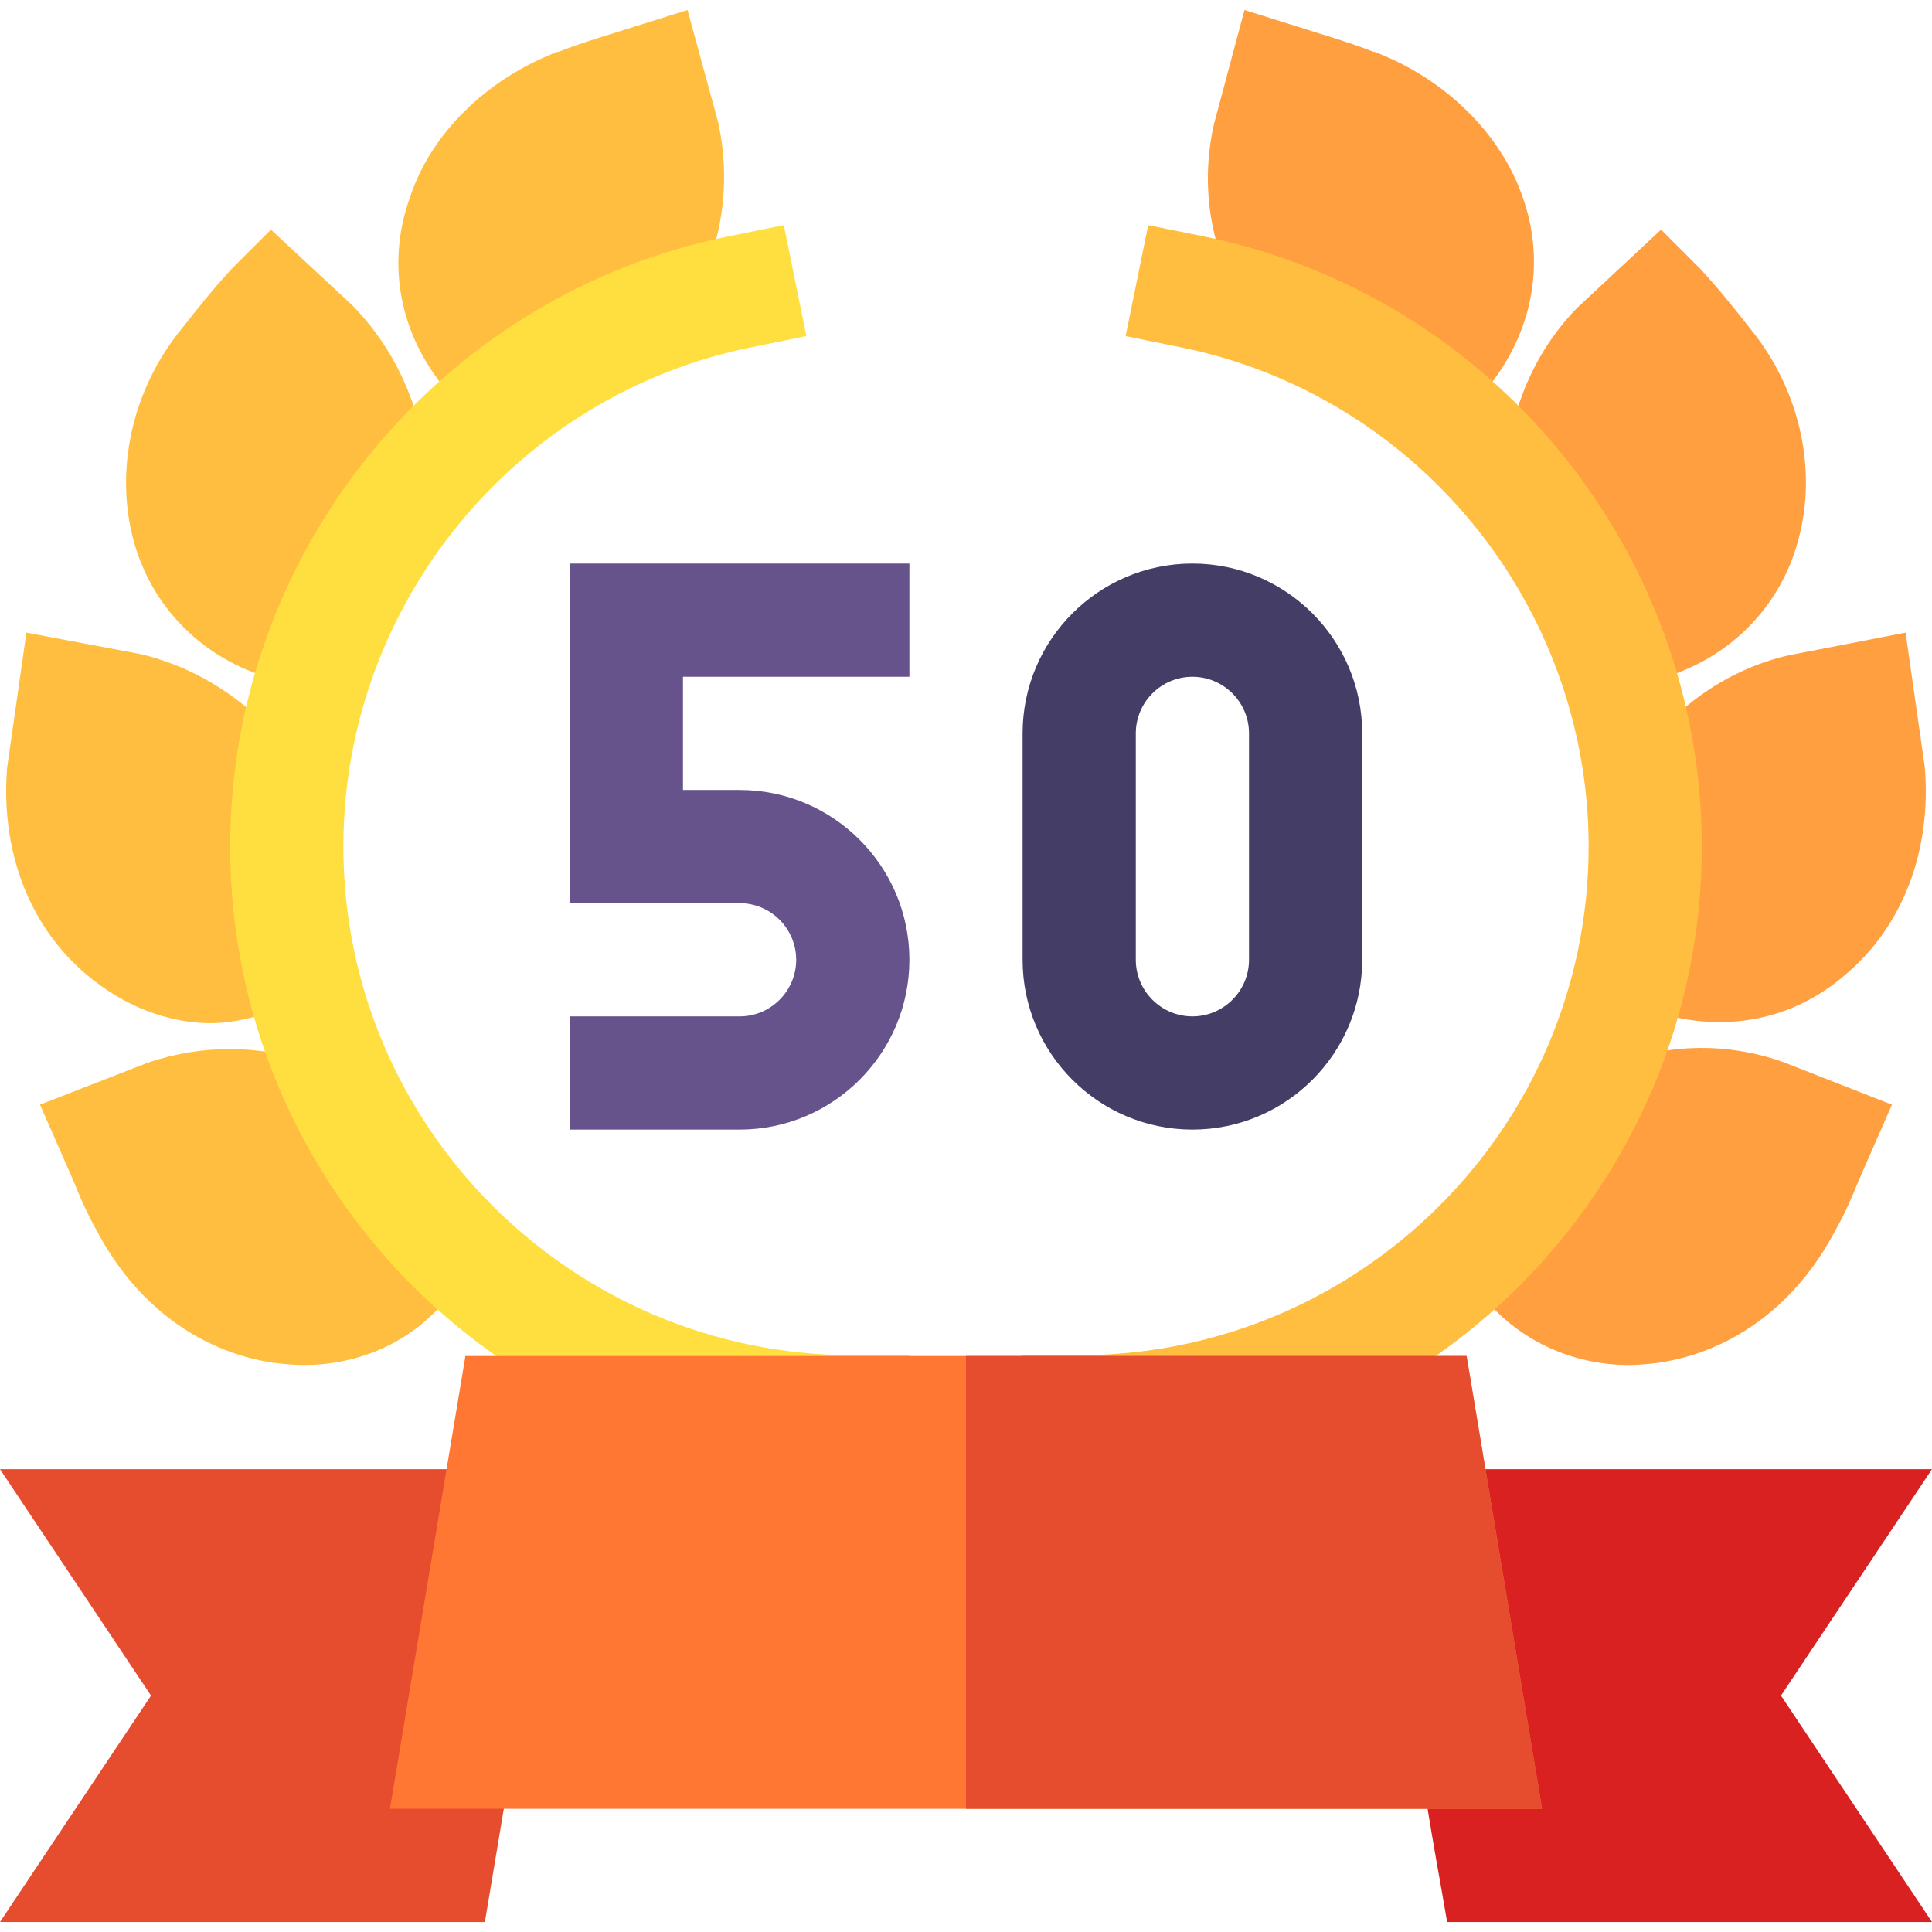 <svg id="Capa_1" enable-background="new 0 0 512 512" height="512" viewBox="0 0 512 512" width="512" xmlns="http://www.w3.org/2000/svg"><g><g><g id="_x32_5-anniversary_4_"><g><path d="m403.598 52.449c-5.698-16.8-20.398-31.5-39.298-38.699h-.3c-4.501-1.8-9.298-3.3-14.099-4.799l-20.102-6.301-8.101 30.3c-4.497 20.099.901 38.699 11.104 53.399 18.896 7.5 35.698 18.301 50.098 31.8l12.898-17.399c10.803-14.401 13.502-32.1 7.8-48.301z" fill="#ff9f40"/></g><g><path d="m464.198 87.55c-4.497-5.7-8.998-11.4-13.799-16.5l-10.199-10.2-22.2 20.7c-13.802 14.099-20.402 33.9-18.9 54 11.997 14.7 21.599 31.8 27.598 49.801l18.303-7.202c16.201-6.299 28.198-19.799 32.098-37.2 4.201-17.999-.6-38.098-12.901-53.399z" fill="#ff9f40"/></g><g><path d="m505.001 167.65-30.901 6c-17.402 3.9-32.402 15.3-42.001 30.3 2.699 11.4 3.9 23.399 3.9 35.4 0 9.6-.901 19.2-2.703 28.2l11.104 2.1c3.896.899 7.8 1.199 11.697 1.199 11.704 0 23.401-4.2 33.003-12.599 15.3-12.9 22.8-33.001 20.999-54.901z" fill="#ff9f40"/></g><g><path d="m472.299 281.349c-14.7-5.099-29.099-4.499-41.997-.298-6.302 24.899-18.303 47.098-34.504 65.698 9.302 9.6 22.203 15 36.002 15 2.399 0 5.101-.298 7.8-.599 19.801-3.001 36.603-15.601 46.798-35.099 2.402-4.2 4.504-9.001 6.302-13.5l8.698-19.801z" fill="#ff9f40"/></g><g><path d="m190.302 32.349-8.101-29.7-20.101 6.301c-4.801 1.5-9.598 2.999-14.099 4.799h-.3c-18.9 7.2-33.6 21.899-38.998 38.401-6.002 16.5-3.303 34.199 7.5 48.6l12.898 17.399c14.399-13.499 31.201-24.3 50.098-31.8 10.202-14.7 15.6-33.6 11.103-54z" fill="#ffbe40"/></g><g><path d="m93.402 80.949-21.602-20.099-10.199 10.201c-4.801 5.099-9.302 10.8-13.799 16.5-12.301 15.3-17.102 35.4-12.902 53.699 3.9 17.1 15.897 30.601 32.098 36.899l18.303 7.202c6.299-18.301 15.601-35.402 27.898-50.402 1.202-19.799-5.698-39.598-19.797-54z" fill="#ffbe40"/></g><g><path d="m79.9 203.95c-9.598-15-24.899-26.4-42.601-30.601l-30.3-5.7-5.098 35.7c-1.802 21.899 5.698 42.001 20.999 54.901 9.902 8.399 21.599 12.9 33.003 12.9 3.596 0 7.2-.601 10.796-1.5l11.704-2.1c-1.501-9-2.402-18.6-2.402-28.2-.001-12.001 1.2-23.999 3.899-35.4z" fill="#ffbe40"/></g><g><path d="m81.698 281.349c-12.898-4.199-27.598-4.799-42.598.3l-28.499 11.1 8.699 19.801c1.798 4.499 3.9 9.3 6.302 13.5 10.195 19.5 26.997 32.099 46.798 35.1 2.699.3 5.402.599 8.101.599 13.499 0 26.1-5.099 35.101-14.399l.601-.601c-16.202-18.6-28.202-40.8-34.505-65.4z" fill="#ffbe40"/></g><g><path d="m271 389.145v-30h15c74.443-.029 135-60.498 135-134.795 0-63.955-45.41-119.59-107.988-132.29l-14.707-2.988 5.977-29.399 14.707 2.974c76.493 15.541 132.011 83.539 132.011 161.703 0 90.835-74.004 164.766-165 164.795z" fill="#ffbe40"/></g><g><path d="m241 389.145h-15c-90.996-.029-165-73.96-165-164.795 0-78.164 55.518-146.162 132.012-161.704l14.707-2.974 5.977 29.399-14.707 2.988c-62.579 12.701-107.989 68.336-107.989 132.291 0 74.297 60.557 134.766 135 134.795h15z" fill="#ffdf40"/></g><g><path d="m128.5 509.35h-128.5l40.02-60-40.02-60h148.568z" fill="#e64c2e"/></g><g><path d="m512 509.35h-128.5c-4.728-27.596.673 5.98-20.068-120h148.568l-40.02 60z" fill="#d92121"/></g></g><g><path d="m408.666 479.35h-305.332l20.01-120h265.312z" fill="#f73"/></g><path d="m256 479.35h152.666l-20.01-120h-132.656z" fill="#e64c2e"/></g><g id="_x32_8-anniversary_2_"><g><path d="m196 299.35h-45v-30h45c8.262 0 15-6.724 15-15s-6.738-15-15-15h-45v-90h90v30h-60v30h15c24.814 0 45 20.186 45 45s-20.186 45-45 45z" fill="#66538c"/></g><g><path d="m316 299.35c-24.814 0-45-20.186-45-45v-60c0-24.814 20.186-45 45-45s45 20.186 45 45v60c0 24.815-20.186 45-45 45zm0-120c-8.262 0-15 6.724-15 15v60c0 8.276 6.738 15 15 15s15-6.724 15-15v-60c0-8.276-6.738-15-15-15z" fill="#443d66"/></g></g></g></svg>